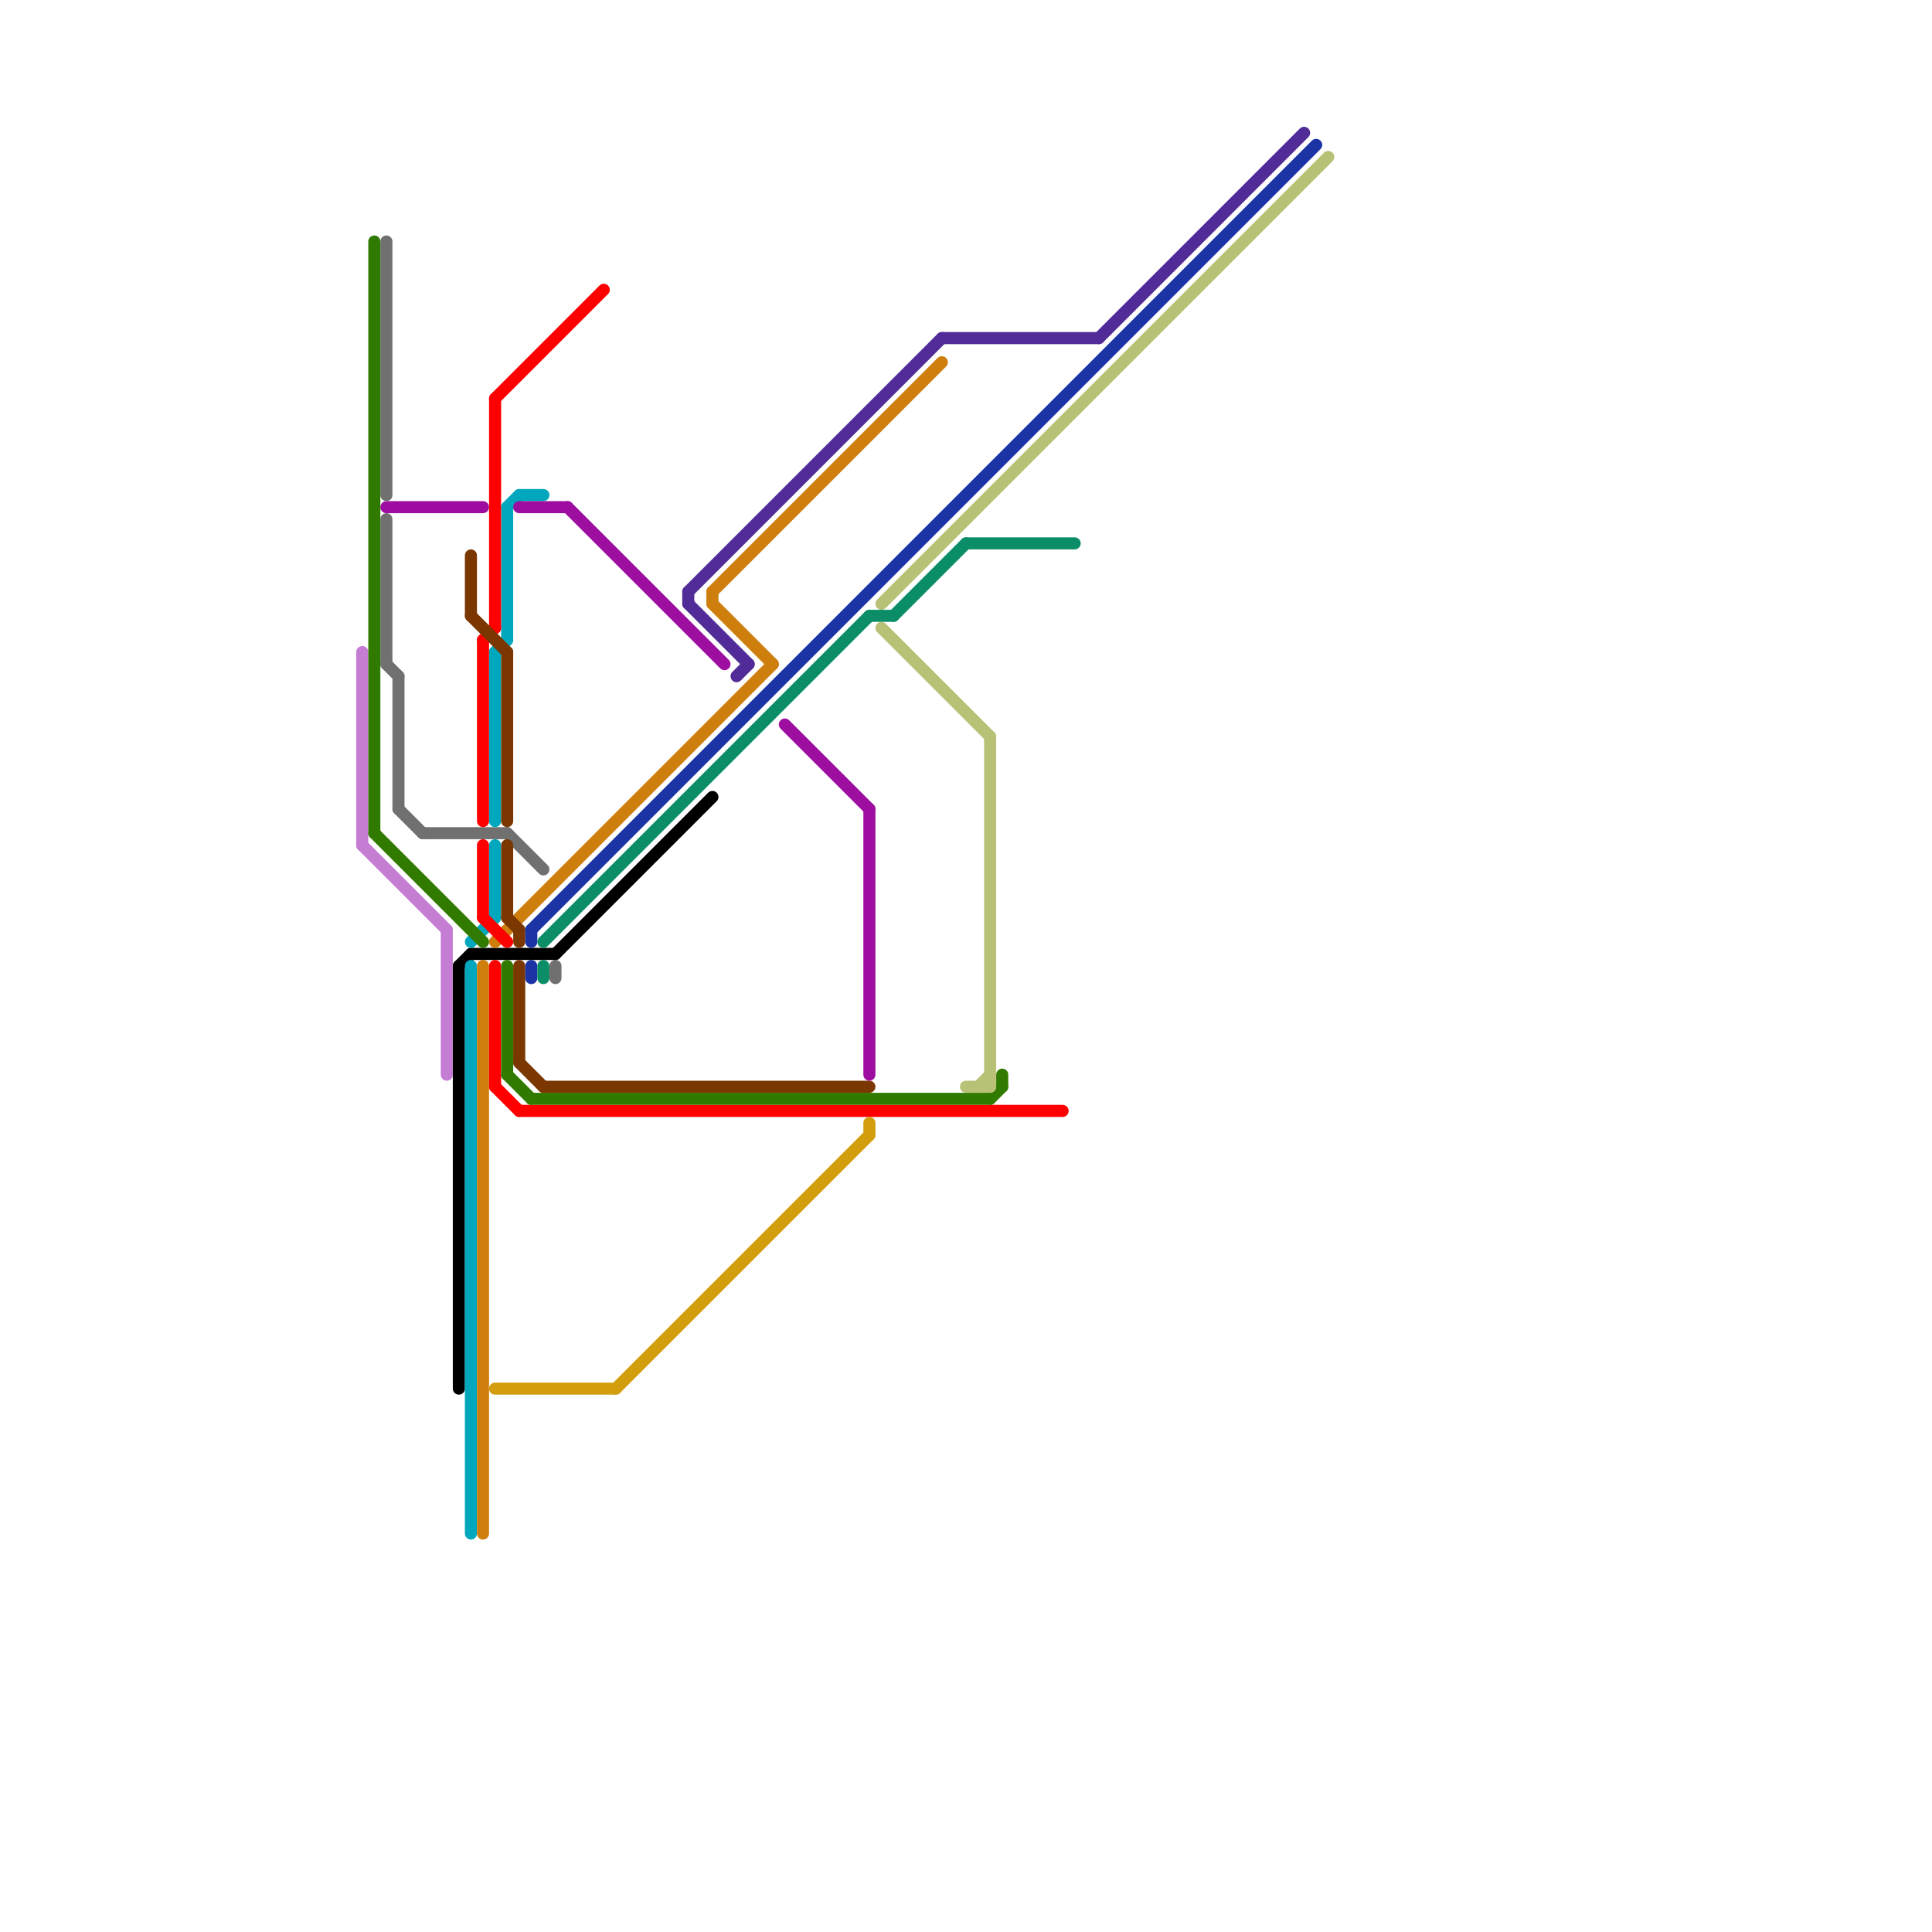 
<svg version="1.1" xmlns="http://www.w3.org/2000/svg" viewBox="0 0 160 160">
<style>text { font: 1px Helvetica; font-weight: 600; white-space: pre; dominant-baseline: central; } line { stroke-width: 1; fill: none; stroke-linecap: round; stroke-linejoin: round; } .c0 { stroke: #707070 } .c1 { stroke: #000000 } .c2 { stroke: #00a7bd } .c3 { stroke: #ce7e0d } .c4 { stroke: #c57dd4 } .c5 { stroke: #ff0000 } .c6 { stroke: #317a00 } .c7 { stroke: #7a3700 } .c8 { stroke: #b9c176 } .c9 { stroke: #1c33a6 } .c10 { stroke: #0b8e67 } .c11 { stroke: #9d0ea0 } .c12 { stroke: #512b97 } .c13 { stroke: #d39e0d }</style><defs><g id="wm-xf"><circle r="1.2" fill="#000"/><circle r="0.9" fill="#fff"/><circle r="0.6" fill="#000"/><circle r="0.3" fill="#fff"/></g><g id="wm"><circle r="0.6" fill="#000"/><circle r="0.3" fill="#fff"/></g><g id="clg-000000"><circle r="0.6" fill="#000000"/><circle r="0.3" fill="#fff"/></g></defs><line class="c0" x1="35" y1="69" x2="42" y2="69"/><line class="c0" x1="32" y1="20" x2="32" y2="41"/><line class="c0" x1="42" y1="69" x2="45" y2="72"/><line class="c0" x1="32" y1="43" x2="32" y2="55"/><line class="c0" x1="33" y1="67" x2="35" y2="69"/><line class="c0" x1="32" y1="55" x2="33" y2="56"/><line class="c0" x1="33" y1="56" x2="33" y2="67"/><line class="c0" x1="46" y1="80" x2="46" y2="81"/><line class="c1" x1="46" y1="79" x2="59" y2="66"/><line class="c1" x1="39" y1="79" x2="46" y2="79"/><line class="c1" x1="38" y1="80" x2="38" y2="115"/><line class="c1" x1="38" y1="80" x2="39" y2="79"/><line class="c2" x1="42" y1="42" x2="43" y2="41"/><line class="c2" x1="41" y1="54" x2="41" y2="68"/><line class="c2" x1="39" y1="80" x2="39" y2="127"/><line class="c2" x1="39" y1="78" x2="41" y2="76"/><line class="c2" x1="41" y1="54" x2="42" y2="53"/><line class="c2" x1="41" y1="70" x2="41" y2="76"/><line class="c2" x1="42" y1="42" x2="42" y2="53"/><line class="c2" x1="43" y1="41" x2="45" y2="41"/><line class="c3" x1="41" y1="78" x2="64" y2="55"/><line class="c3" x1="59" y1="50" x2="64" y2="55"/><line class="c3" x1="40" y1="80" x2="40" y2="127"/><line class="c3" x1="59" y1="49" x2="59" y2="50"/><line class="c3" x1="59" y1="49" x2="78" y2="30"/><line class="c4" x1="37" y1="77" x2="37" y2="89"/><line class="c4" x1="30" y1="70" x2="37" y2="77"/><line class="c4" x1="30" y1="54" x2="30" y2="70"/><line class="c5" x1="41" y1="33" x2="41" y2="52"/><line class="c5" x1="41" y1="33" x2="50" y2="24"/><line class="c5" x1="40" y1="70" x2="40" y2="76"/><line class="c5" x1="40" y1="53" x2="40" y2="68"/><line class="c5" x1="41" y1="80" x2="41" y2="90"/><line class="c5" x1="43" y1="92" x2="88" y2="92"/><line class="c5" x1="40" y1="53" x2="41" y2="52"/><line class="c5" x1="41" y1="90" x2="43" y2="92"/><line class="c5" x1="40" y1="76" x2="42" y2="78"/><line class="c6" x1="31" y1="20" x2="31" y2="69"/><line class="c6" x1="42" y1="80" x2="42" y2="89"/><line class="c6" x1="82" y1="91" x2="83" y2="90"/><line class="c6" x1="83" y1="89" x2="83" y2="90"/><line class="c6" x1="44" y1="91" x2="82" y2="91"/><line class="c6" x1="31" y1="69" x2="40" y2="78"/><line class="c6" x1="42" y1="89" x2="44" y2="91"/><line class="c7" x1="43" y1="80" x2="43" y2="88"/><line class="c7" x1="45" y1="90" x2="72" y2="90"/><line class="c7" x1="42" y1="54" x2="42" y2="68"/><line class="c7" x1="42" y1="70" x2="42" y2="76"/><line class="c7" x1="39" y1="51" x2="42" y2="54"/><line class="c7" x1="42" y1="76" x2="43" y2="77"/><line class="c7" x1="43" y1="77" x2="43" y2="78"/><line class="c7" x1="43" y1="88" x2="45" y2="90"/><line class="c7" x1="39" y1="46" x2="39" y2="51"/><line class="c8" x1="81" y1="90" x2="82" y2="89"/><line class="c8" x1="73" y1="50" x2="110" y2="13"/><line class="c8" x1="80" y1="90" x2="82" y2="90"/><line class="c8" x1="82" y1="61" x2="82" y2="90"/><line class="c8" x1="73" y1="52" x2="82" y2="61"/><line class="c9" x1="44" y1="77" x2="109" y2="12"/><line class="c9" x1="44" y1="80" x2="44" y2="81"/><line class="c9" x1="44" y1="77" x2="44" y2="78"/><line class="c10" x1="80" y1="45" x2="89" y2="45"/><line class="c10" x1="74" y1="51" x2="80" y2="45"/><line class="c10" x1="45" y1="78" x2="72" y2="51"/><line class="c10" x1="45" y1="80" x2="45" y2="81"/><line class="c10" x1="72" y1="51" x2="74" y2="51"/><line class="c11" x1="72" y1="67" x2="72" y2="89"/><line class="c11" x1="32" y1="42" x2="40" y2="42"/><line class="c11" x1="65" y1="60" x2="72" y2="67"/><line class="c11" x1="43" y1="42" x2="47" y2="42"/><line class="c11" x1="47" y1="42" x2="60" y2="55"/><line class="c12" x1="57" y1="49" x2="78" y2="28"/><line class="c12" x1="57" y1="50" x2="62" y2="55"/><line class="c12" x1="91" y1="28" x2="108" y2="11"/><line class="c12" x1="78" y1="28" x2="91" y2="28"/><line class="c12" x1="57" y1="49" x2="57" y2="50"/><line class="c12" x1="61" y1="56" x2="62" y2="55"/><line class="c13" x1="72" y1="93" x2="72" y2="94"/><line class="c13" x1="41" y1="115" x2="51" y2="115"/><line class="c13" x1="51" y1="115" x2="72" y2="94"/>
</svg>
